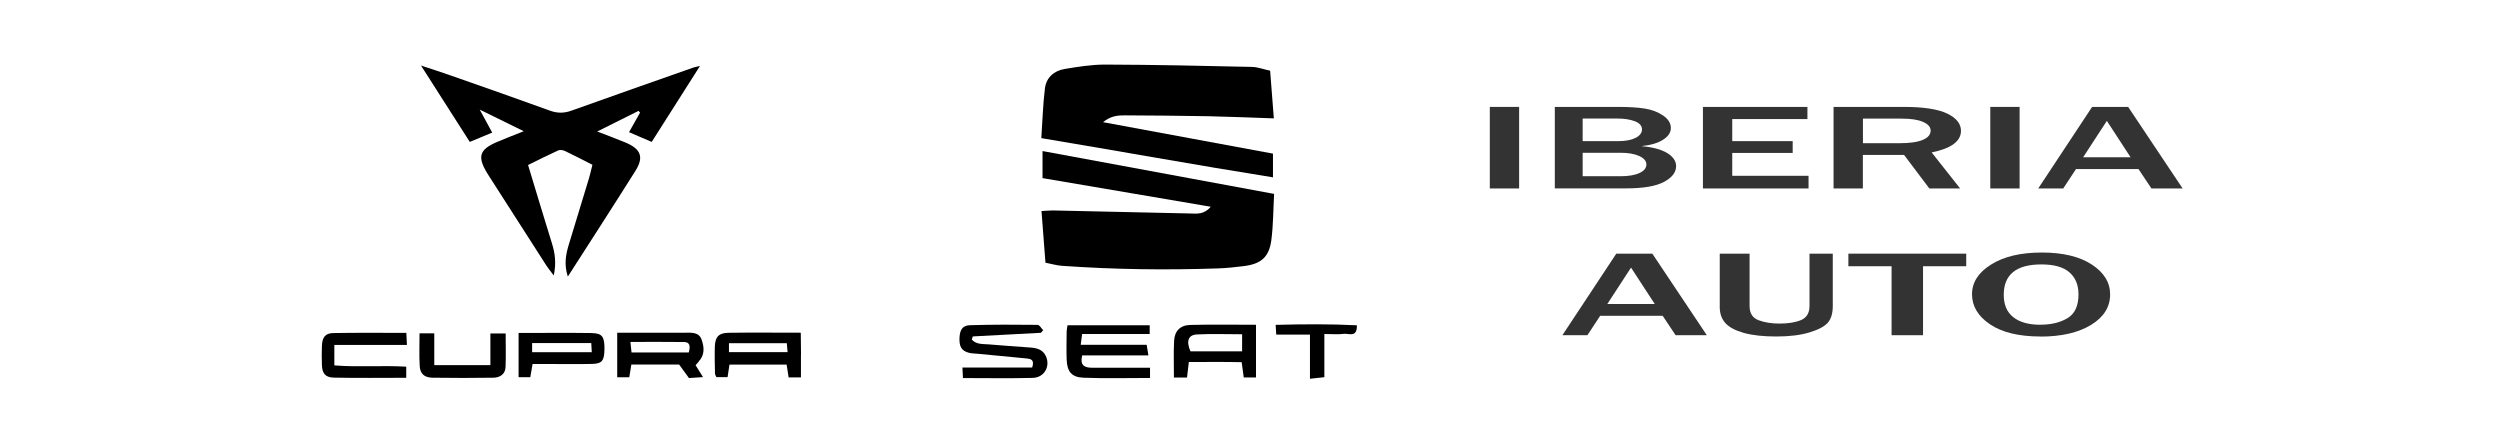 <?xml version="1.0" encoding="UTF-8"?><svg id="Calque_3" xmlns="http://www.w3.org/2000/svg" viewBox="0 0 289.97 51.43"><defs><style>.cls-1{fill:#333;}</style></defs><g><path class="cls-1" d="M176.2,21.86h-3.4V12.4h3.4v9.46Z"/><path class="cls-1" d="M180.34,21.86V12.4h7.34c1.24,0,2.27,.06,3.09,.19,.82,.13,1.53,.4,2.13,.81,.6,.41,.9,.89,.9,1.45,0,.52-.3,.98-.91,1.36-.61,.39-1.44,.63-2.51,.74,1.33,.12,2.33,.39,3.01,.81,.68,.42,1.02,.93,1.02,1.51,0,.73-.48,1.34-1.43,1.84-.95,.5-2.42,.74-4.4,.74h-8.24Zm3.22-5.49h4.14c.85,0,1.52-.13,2.01-.38,.49-.25,.74-.58,.74-.97,0-.43-.28-.75-.84-.96-.56-.21-1.22-.31-1.97-.31h-4.07v2.62Zm0,4.07h4.39c.93,0,1.66-.12,2.2-.37,.54-.24,.81-.58,.81-.99s-.27-.72-.82-.98c-.55-.25-1.27-.38-2.17-.38h-4.4v2.72Z"/><path class="cls-1" d="M209.76,21.86h-12.24V12.4h12.12v1.41h-8.72v2.56h7.01v1.37h-7.01v2.65h8.85v1.47Z"/><path class="cls-1" d="M227.37,21.86h-3.59l-2.93-3.89h-4.78v3.89h-3.4V12.4h8.17c2.27,0,3.94,.26,5.01,.77,1.07,.52,1.6,1.18,1.6,2,0,1.21-1.13,2.05-3.4,2.51l3.3,4.18Zm-11.29-5.25h4.22c1.22,0,2.13-.13,2.73-.39,.6-.26,.9-.61,.9-1.07,0-.42-.29-.75-.88-1.01-.59-.26-1.41-.38-2.47-.38h-4.5v2.85Z"/><path class="cls-1" d="M234.25,21.86h-3.4V12.4h3.4v9.46Z"/><path class="cls-1" d="M253.17,21.86h-3.63l-1.5-2.25h-7.25l-1.48,2.25h-2.9l6.25-9.46h4.18l6.32,9.46Zm-6.05-3.62l-2.75-4.22-2.75,4.22h5.49Z"/><path class="cls-1" d="M197.98,38.88h-3.63l-1.5-2.25h-7.25l-1.48,2.25h-2.9l6.25-9.46h4.18l6.32,9.46Zm-6.05-3.62l-2.75-4.22-2.75,4.22h5.49Z"/><path class="cls-1" d="M212.58,29.42v6.08c0,.82-.18,1.45-.55,1.9-.37,.44-1.08,.83-2.13,1.15-1.05,.32-2.34,.48-3.86,.48s-2.8-.14-3.79-.42c-.99-.28-1.7-.66-2.13-1.14-.43-.48-.65-1.1-.65-1.85v-6.2h3.46v6.08c0,.83,.35,1.38,1.04,1.64,.69,.26,1.5,.39,2.42,.39,1.06,0,1.9-.14,2.54-.42,.63-.28,.95-.82,.95-1.61v-6.08h2.69Z"/><path class="cls-1" d="M223.04,38.88h-3.64v-8h-5.01v-1.46h13.67v1.46h-5.01v8Z"/><path class="cls-1" d="M236.67,39.03c-2.5,0-4.45-.47-5.85-1.41-1.39-.94-2.09-2.11-2.09-3.49s.74-2.53,2.22-3.45c1.48-.93,3.44-1.39,5.87-1.39s4.38,.46,5.8,1.39c1.42,.93,2.13,2.08,2.13,3.47,0,1.46-.74,2.64-2.22,3.54-1.48,.9-3.44,1.35-5.87,1.35Zm.03-1.37c1.22,0,2.26-.25,3.11-.76,.85-.51,1.27-1.43,1.27-2.76,0-1.09-.35-1.94-1.05-2.55-.7-.62-1.79-.92-3.26-.92-2.91,0-4.36,1.18-4.36,3.53,0,1.14,.37,2.01,1.11,2.59,.74,.59,1.8,.88,3.18,.88Z"/></g><g><path d="M120.92,20.66v-3.14c8.95,1.66,17.8,3.3,26.86,4.97-.1,1.82-.09,3.61-.32,5.36-.26,1.99-1.21,2.78-3.24,3.02-.97,.12-1.95,.23-2.93,.26-6.05,.21-12.1,.13-18.14-.3-.58-.04-1.16-.22-1.89-.36l-.46-5.99c.52-.03,.93-.07,1.34-.07,5.29,.11,10.57,.24,15.86,.35,.79,.02,1.65,.16,2.43-.78-6.54-1.11-12.94-2.2-19.51-3.32Z"/><path d="M120.78,16.01c.14-2.01,.19-3.9,.42-5.77,.16-1.26,1.07-2.04,2.29-2.24,1.55-.26,3.13-.51,4.69-.51,5.67,.02,11.33,.14,17,.27,.68,.01,1.35,.27,2.14,.44l.43,5.53c-2.67-.09-5.16-.2-7.64-.25-3.21-.06-6.43-.08-9.65-.1-.8,0-1.61,.05-2.52,.79l19.71,3.65v2.75c-8.97-1.43-17.82-3.04-26.88-4.55Z"/><path d="M133.36,43.84c-2.6,0-5.15,.07-7.69-.03-1.38-.05-1.9-.72-1.95-2.11-.04-1.08-.01-2.17,0-3.26,0-.21,.06-.41,.1-.71h9.53v1.01h-7.84l-.16,1.25h7.65l.2,1.23h-7.68c-.28,1.15,.26,1.42,1.09,1.43,1.64,.01,3.27,0,4.91,0,.59,0,1.18,0,1.87,0v1.18Z"/><path d="M120.74,38.6c-2.63,.13-5.26,.27-7.89,.42-.04,0-.07,.18-.13,.37,.51,.57,1.24,.5,1.91,.55,1.63,.14,3.26,.25,4.89,.37,.73,.06,1.41,.22,1.77,.96,.58,1.19-.15,2.53-1.51,2.56-2.66,.07-5.32,.02-8.09,.02l-.06-1.22h8.09c.31-.95-.2-1.01-.71-1.06-1.84-.18-3.69-.35-5.53-.53-.38-.04-.77-.03-1.13-.13-.84-.23-1.11-.73-1.06-1.76,.05-.9,.36-1.41,1.22-1.43,2.61-.08,5.23-.07,7.84-.04,.22,0,.43,.41,.65,.62l-.26,.29Z"/><path d="M157.38,37.73c.04,1.48-.94,.92-1.5,.99-.69,.09-1.4,.02-2.27,.02v5.01l-1.67,.18v-5.12h-3.91l-.07-1.13c3.18-.08,6.29-.11,9.41,.05Z"/><path d="M138.05,37.69c-1.17,.03-1.82,.72-1.87,1.86-.07,1.4-.02,2.8-.02,4.24h1.52l.21-1.8c2.1,0,4.13-.03,6.13,.02,.1,.75,.17,1.27,.24,1.77h1.42v-6.11c-2.64,0-5.14-.05-7.64,.02Zm6.03,3.06h-6c-.51-1.17-.28-1.91,.76-1.96,1.71-.09,3.44-.02,5.23-.02v1.99Z"/></g><g><path d="M68.71,19.11c-1.14-.58-2.14-1.1-3.17-1.59-.23-.11-.57-.17-.78-.08-1.17,.53-2.31,1.11-3.51,1.7,.96,3.16,1.84,6.11,2.76,9.06,.36,1.15,.53,2.29,.22,3.75-.38-.51-.64-.81-.85-1.14-2.23-3.47-4.46-6.95-6.68-10.42-.06-.09-.12-.18-.17-.27-1.19-1.94-.94-2.77,1.11-3.65,.93-.4,1.89-.76,3.11-1.25l-5.11-2.51,1.45,2.67-2.6,1.08c-1.82-2.85-3.65-5.71-5.66-8.86,1.38,.46,2.48,.81,3.58,1.2,3.8,1.33,7.59,2.66,11.37,4.03,.87,.32,1.65,.31,2.51,0,4.71-1.69,9.43-3.34,14.15-5,.14-.05,.29-.07,.75-.18-1.95,3.07-3.76,5.91-5.6,8.81l-2.63-1.13,1.28-2.27-.18-.2-4.79,2.39c1.29,.5,2.3,.87,3.28,1.28,1.79,.75,2.16,1.69,1.15,3.29-2.54,4.04-5.13,8.04-7.84,12.26-.46-1.42-.23-2.58,.12-3.73,.77-2.54,1.55-5.08,2.32-7.62,.14-.46,.24-.93,.41-1.6Z"/><path d="M47.19,40.01h-8.41v2.37c2.77,.23,5.53-.02,8.34,.15v1.29c-2.85,0-5.62,.04-8.39-.02-.99-.02-1.35-.48-1.39-1.43-.03-.76-.03-1.52,0-2.28,.04-.99,.4-1.45,1.35-1.46,2.77-.05,5.54-.02,8.44-.02l.07,1.41Z"/><path d="M48.66,38.66h1.71v3.69h6.51v-3.67h1.77c0,1.3,.04,2.59-.01,3.87-.03,.85-.64,1.25-1.43,1.26-2.34,.03-4.69,.04-7.03,0-.98-.02-1.45-.46-1.5-1.37-.07-1.23-.02-2.47-.02-3.77Z"/><path d="M92.91,41.19c0-.84-.02-1.68-.03-2.6-2.95,0-5.67-.03-8.39,.01-1.13,.02-1.54,.47-1.58,1.62-.03,1.03,0,2.06,.02,3.09,0,.15,.11,.29,.16,.43h1.3l.22-1.45h6.63c.08,.53,.15,.99,.23,1.48h1.43c0-.97,0-1.78,0-2.59Zm-8.36-.35v-1.03h6.71l.09,1.03h-6.8Z"/><path d="M81.02,41.95c.76-.77,.66-1.72,.35-2.58-.32-.88-1.2-.78-1.97-.78-1.52,0-3.05,0-4.57,0-1.07,0-2.14,0-3.24,0v5.17h1.4l.24-1.48h5.54l1.14,1.57,1.63-.11-.86-1.38c.14-.16,.24-.29,.35-.4Zm-1.13-1.07h-6.64l-.13-1.22c2.15,0,4.19-.02,6.22,.01,.67,0,.76,.47,.55,1.21Z"/><path d="M68.7,38.63c-2.77-.04-5.54-.01-8.55-.01v5.13h1.36l.26-1.53c.68,0,1.27,0,1.86,0,1.69,0,3.37,.03,5.06-.01,1.15-.03,1.4-.39,1.42-1.69,.02-1.43-.25-1.86-1.4-1.88Zm-6.98,2.22v-1.06h6.86l.06,1.06h-6.92Z"/></g></svg>